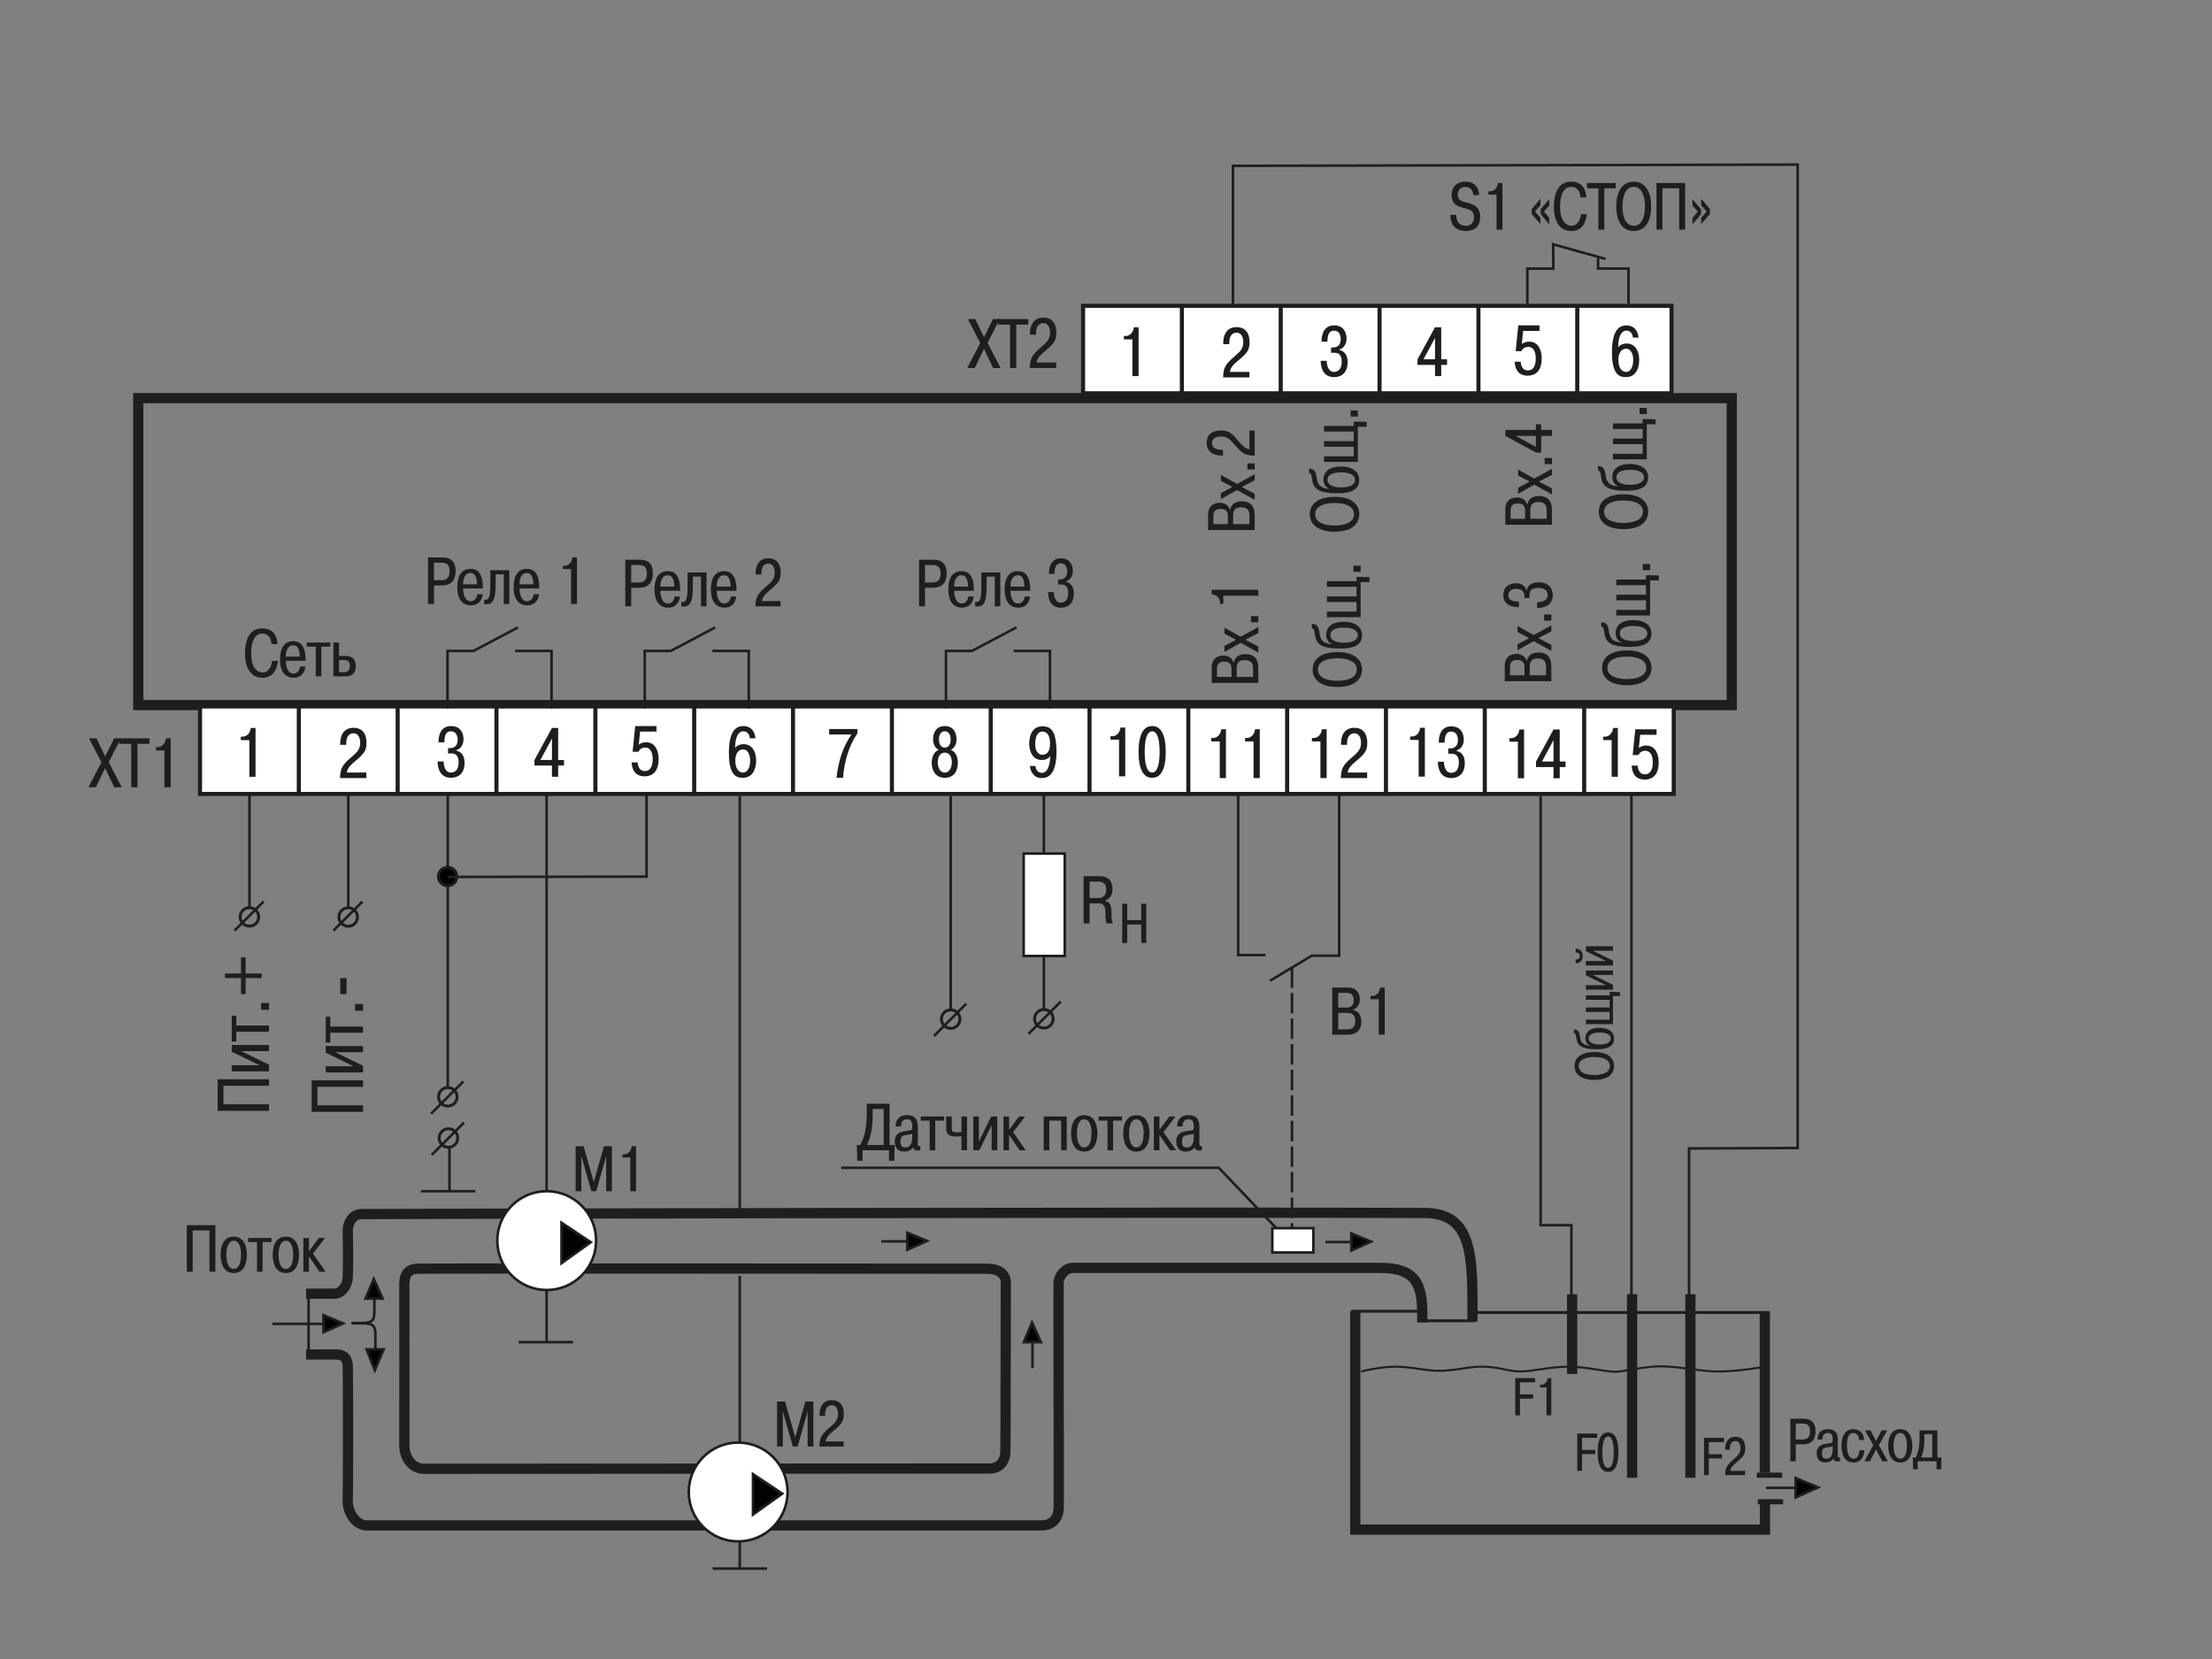 <?xml version="1.0" encoding="utf-8"?>
<!-- Generator: Adobe Illustrator 23.1.0, SVG Export Plug-In . SVG Version: 6.00 Build 0)  -->
<svg version="1.1" id="Слой_1" xmlns="http://www.w3.org/2000/svg" xmlns:xlink="http://www.w3.org/1999/xlink" x="0px" y="0px"
	 width="800px" height="600px" viewBox="0 0 800 600" style="enable-background:new 0 0 800 600;" xml:space="preserve">
<rect x="0" y="0" width="800" height="600" fill="#808080" stroke="none"/>
<style type="text/css">
	.st0{fill:none;stroke:#1E1E1C;stroke-width:0.925;}
	.st1{fill:none;stroke:#1E1E1C;stroke-width:3.7;}
	.st2{fill:#FFFFFF;stroke:#1E1E1C;stroke-width:1.48;stroke-linecap:square;}
	.st3{fill:none;stroke:#1E1E1C;stroke-width:1.48;}
	.st4{fill:#1E1E1C;}
	.st5{fill:#1E1E1C;stroke:#1E1E1C;stroke-width:0.925;}
	.st6{fill:none;stroke:#1E1E1C;stroke-width:1.054;}
	.st7{fill:none;stroke:#1E1E1C;stroke-width:0.925;stroke-dasharray:7.4,0.925;}
	.st8{fill:#020203;stroke:#1E1E1C;stroke-width:1.85;}
	.st9{fill:#FFFFFF;stroke:#1E1E1C;stroke-width:0.925;}
	.st10{fill:#020203;stroke:#1E1E1C;stroke-width:0.925;}
	.st11{fill:none;stroke:#1E1E1C;stroke-width:3.7;stroke-miterlimit:2.613;}
	.st12{fill:#020203;stroke:#1E1E1C;stroke-width:1.11;stroke-miterlimit:2.613;}
	.st13{fill:none;stroke:#1E1E1C;stroke-width:1.039;stroke-miterlimit:2.613;}
	.st14{fill:none;stroke:#1E1E1C;stroke-width:0.74;stroke-miterlimit:2.613;}
	.st15{fill:none;stroke:#FFFFFF;stroke-width:1.85;}
	.st16{fill:none;stroke:#1E1E1C;stroke-width:3.92;stroke-miterlimit:2.613;}
	.st17{fill:none;stroke:#1E1E1C;stroke-width:5.04;stroke-miterlimit:2.613;}
	.st18{fill:none;stroke:#1E1E1C;stroke-width:2.822;stroke-miterlimit:2.613;}
	.st19{fill:none;stroke:#1E1E1C;stroke-width:0.98;stroke-miterlimit:2.613;}
	.st20{fill:none;stroke:#FFFFFF;stroke-width:5.6;stroke-miterlimit:2.613;}
	.st21{fill:none;stroke:#1E1E1C;stroke-width:1.4;stroke-miterlimit:2.613;}
	.st22{fill:none;stroke:#1E1E1C;stroke-width:1.12;stroke-miterlimit:2.613;stroke-dasharray:25.2,5.6;}
	.st23{fill:none;stroke:#1E1E1C;stroke-width:3.36;stroke-miterlimit:2.613;}
	.st24{fill:none;stroke:#1E1E1C;stroke-width:1.12;stroke-miterlimit:2.613;}
	.st25{fill-rule:evenodd;clip-rule:evenodd;fill:#1E1E1C;}
	.st26{fill-rule:evenodd;clip-rule:evenodd;fill:#1E1E1C;stroke:#1E1E1C;stroke-width:5.600000e-04;stroke-miterlimit:2.613;}
	.st27{fill:none;stroke:#1E1E1C;stroke-width:1.68;stroke-miterlimit:2.613;}
	.st28{fill:none;stroke:#1E1E1C;stroke-width:1.12;stroke-miterlimit:2.613;stroke-dasharray:8.4,2.8;}
	.st29{fill:none;stroke:#231F20;stroke-width:3.92;stroke-miterlimit:2.613;}
	.st30{fill:none;stroke:#231F20;stroke-width:5.04;stroke-miterlimit:2.613;}
	.st31{fill:none;stroke:#231F20;stroke-width:2.822;stroke-miterlimit:2.613;}
	.st32{fill:none;stroke:#231F20;stroke-width:1.4;stroke-miterlimit:2.613;}
	.st33{fill:none;stroke:#231F20;stroke-width:1.12;stroke-miterlimit:2.613;stroke-dasharray:25.2,5.6;}
	.st34{fill:none;stroke:#231F20;stroke-width:3.36;stroke-miterlimit:2.613;}
	.st35{fill-rule:evenodd;clip-rule:evenodd;fill:#231F20;}
	.st36{fill-rule:evenodd;clip-rule:evenodd;fill:#231F20;stroke:#231F20;stroke-width:5.600000e-04;stroke-miterlimit:2.613;}
	.st37{fill:none;stroke:#231F20;stroke-width:1.12;stroke-miterlimit:2.613;}
	.st38{fill:none;stroke:#231F20;stroke-width:1.68;stroke-miterlimit:2.613;}
	.st39{fill:#231F20;}
	.st40{fill:#020203;stroke:#1E1E1C;stroke-width:1.054;}
	.st41{fill:none;stroke:#1E1E1C;stroke-width:0.925;stroke-dasharray:7.4,1.85;}
	.st42{fill:#020203;}
	.st43{fill:none;stroke:#1E1E1C;stroke-width:1.85;stroke-miterlimit:2.613;}
	.st44{fill:none;stroke:#231F20;stroke-width:5.04;}
	.st45{fill:none;stroke:#231F20;stroke-width:2.24;}
	.st46{fill:#231F20;stroke:#231F20;stroke-width:1.4;}
	.st47{fill:#020203;stroke:#231F20;stroke-width:1.4;}
	.st48{fill:none;stroke:#231F20;stroke-width:5.6;stroke-miterlimit:2.613;}
	.st49{fill:none;stroke:#231F20;stroke-width:2.8;stroke-miterlimit:2.613;}
	.st50{fill:none;stroke:#1E1E1C;stroke-width:3.145;stroke-miterlimit:2.613;}
	.st51{fill:none;stroke:#1E1E1C;stroke-width:0.925;stroke-dasharray:9.25,1.85;}
	.st52{fill:none;stroke:#1E1E1C;stroke-width:1.85;}
	.st53{fill:#FFFFFF;}
	.st54{fill:none;stroke:#231F20;stroke-width:2.8;}
</style>
<line class="st1" x1="568.583" y1="468.072" x2="568.583" y2="496.914"/>
<line class="st1" x1="590.277" y1="468.072" x2="590.277" y2="534.45"/>
<line class="st1" x1="611.351" y1="468.072" x2="611.351" y2="534.45"/>
<g>
	<path class="st4" d="M652.231,513.106c1.56,0,4.372,0.352,4.372,4.416c0,1.473-0.22,4.834-4.505,4.834h-2.637v6.131h-1.955v-15.381
		H652.231z M649.462,520.621h2.461c2.044,0,2.703-1.187,2.703-3.054c0-1.891-0.857-2.725-2.703-2.725h-2.461V520.621z"/>
	<path class="st4" d="M657.308,520.621c0-0.813,0.176-3.735,3.801-3.735c2.482,0,3.56,1.297,3.56,3.758v5.383
		c0,0.988,0.088,1.099,0.527,1.099c0.088,0,0.198,0,0.286-0.022v1.385c-0.198,0.044-0.572,0.088-0.857,0.088
		c-0.549,0-1.274-0.109-1.516-1.033c-0.791,1.033-1.846,1.385-2.9,1.385c-2.506,0-3.187-1.714-3.187-3.361
		c0-2.835,2.153-3.252,3.867-3.473c1.89-0.264,1.934-0.219,1.934-1.494c0-2.087-0.901-2.351-1.714-2.351
		c-1.89,0-2.021,1.626-2,2.373H657.308z M662.822,523.06c-2.351,0.638-3.89,0.022-3.89,2.549c0,0.703,0.088,1.956,1.494,1.956
		c1.912,0,2.396-1.517,2.396-3.823V523.06z"/>
	<path class="st4" d="M674.248,524.511c-0.022,0.922-0.329,4.416-3.89,4.416c-1.055,0-4.328-0.176-4.328-6.108
		c0-1.999,0.418-5.933,4.24-5.933c2.615,0,3.912,1.978,3.912,3.934h-1.78c-0.044-1.363-0.769-2.571-2.109-2.571
		c-1.253,0-2.329,1.032-2.329,4.57c0,4.219,1.648,4.746,2.439,4.746c0.813,0,2.021-0.638,2.064-3.054H674.248z"/>
	<path class="st4" d="M680.532,517.325h1.978l-2.988,5.34l3.208,5.822h-1.978l-2.241-4.285l-2.241,4.285h-1.978l3.208-5.822
		l-2.988-5.34h1.978l2.021,3.823L680.532,517.325z"/>
	<path class="st4" d="M687.257,516.886c3.999,0,4.351,4.395,4.351,5.998c0,1.582-0.352,6.043-4.351,6.043s-4.351-4.461-4.351-6.043
		C682.906,521.28,683.258,516.886,687.257,516.886z M687.257,527.564c1.538,0,2.417-1.78,2.417-4.681
		c0-2.131-0.527-4.636-2.417-4.636s-2.417,2.505-2.417,4.636C684.84,525.784,685.719,527.564,687.257,527.564z"/>
	<path class="st4" d="M692.882,527.125c1.23-2.681,1.362-4.856,1.362-7.933v-1.867h6.438v9.8h1.449l-0.088,4.263h-1.67v-2.9h-6.833
		v2.9h-1.626l-0.132-4.263H692.882z M698.837,527.125v-8.438h-2.857v1.56c0,0.989,0.022,4.395-1.208,6.878H698.837z"/>
</g>
<line class="st5" x1="650.731" y1="538.114" x2="638.709" y2="538.114"/>
<polygon class="st10" points="649.414,534.532 657.533,537.933 649.414,541.588 "/>
<g>
	<path class="st4" d="M554.503,504.307v1.519h-4.788v6.037h-1.711v-13.458h7.21v1.519h-5.499v4.384H554.503z"/>
	<path class="st4" d="M556.983,500.808h0.48c1.249,0,2.153-1.096,2.269-2.403h1.308v13.458h-1.712v-10.113h-2.345V500.808z"/>
</g>
<g>
	<path class="st4" d="M622.785,525.932v1.519h-4.788v6.037h-1.711v-13.458h7.21v1.519h-5.499v4.384H622.785z"/>
	<path class="st4" d="M631.168,533.487h-7.249c0.02-2.576,0.73-3.537,2.211-4.96c1.808-1.73,3.346-2.365,3.346-4.807
		c0-0.692-0.173-2.576-1.903-2.576c-1.365,0-1.941,1.307-1.941,2.595v0.577h-1.673v-0.403c0-1.577,0.576-4.288,3.672-4.288
		c3.346,0,3.576,3.038,3.576,4.076c0,2.326-0.692,3.114-3.346,5.325c-0.999,0.827-1.846,1.654-2.096,2.942h5.403V533.487z"/>
</g>
<g>
	<path class="st4" d="M576.941,524.375v1.519h-4.788v6.037h-1.711v-13.458h7.21v1.519h-5.499v4.384H576.941z"/>
	<path class="st4" d="M577.825,525.201c0-6.94,2.826-7.133,3.75-7.133c0.922,0,3.749,0.192,3.749,7.133
		c0,6.941-2.827,7.133-3.749,7.133C580.651,532.334,577.825,532.143,577.825,525.201z M583.632,525.201
		c0-4.595-1.076-5.69-2.057-5.69c-0.981,0-2.058,1.096-2.058,5.69c0,4.596,1.076,5.691,2.058,5.691
		C582.556,530.893,583.632,529.797,583.632,525.201z"/>
</g>
<polyline class="st11" points="638.319,542.842 638.319,553.207 490.153,553.207 490.153,474.172 490.153,474.172 "/>
<line class="st13" x1="488.745" y1="474.222" x2="513.15" y2="474.222"/>
<line class="st13" x1="533.322" y1="474.685" x2="640.16" y2="474.685"/>
<line class="st11" x1="638.259" y1="532.62" x2="638.259" y2="474.687"/>
<line class="st43" x1="635.734" y1="543.14" x2="644.893" y2="543.14"/>
<line class="st43" x1="635.388" y1="533.529" x2="644.552" y2="533.529"/>
<path class="st14" d="M636.881,494.511c0,0-7.978,1.405-14.569,1.499c-6.603,0.105-13.747-1.613-20.621-1.841
	c-6.883-0.229-14.034,1.957-17.609,1.946c-3.573-0.016-10.437-1.835-17.04-1.835c-6.601,0-12.377,1.731-17.326,1.716
	c-4.945-0.011-7.418-1.826-14.572-1.716c-4.524,0.072-9.619,1.604-15.398,1.49c-4.396-0.092-9.554-1.49-15.127-1.49
	c-5.501,0-12.312,1.731-12.312,1.731"/>
<path class="st11" d="M110.71,467.881c0,0,7.677,0.004,10.236,0c2.559,0,4.666-2.862,4.817-5.72c0.15-2.862,0.148-13.55-0.002-16.56
	c-0.149-3.01,1.509-6.392,4.82-6.508c2.949-0.103,315.327-0.755,384.702-0.405c17.884,0.09,17.266,16.433,17.266,39.249"/>
<path class="st11" d="M110.71,489.861c0,0,8.282,0,10.84,0c2.558,0,4.063,1.2,4.214,3.91c0.15,2.714,0.148,45.762-0.002,49.076
	c-0.149,3.313,2.413,8.813,6.928,8.849c4.083,0.029,205.372,0.004,243.862,0c4.075,0,6.174-2.529,6.322-6.139
	c0.152-3.613-0.141-79.781,0-81.888c0.152-2.258,2.406-5.124,5.116-5.12c2.013,0,70.439,0,111.26,0
	c14.157,0,15.418,7.366,15.109,19.7"/>
<path class="st1" d="M363.756,463.816c0,1.814-0.068,59.915-0.15,61.57c-0.151,3.01-2.041,5.72-5.721,5.72
	c-33.32,0.018-200.998,0.098-204.523,0.098c-4.316,0-7.226-4.011-7.126-8.831c0.053-2.558,0-54.192,0-57.802
	c0-3.613,1.202-5.572,4.816-5.724c3.228-0.134,170.33-0.029,205.929-0.004C361.231,458.848,363.756,460.806,363.756,463.816z"/>
<line class="st0" x1="197.692" y1="287.194" x2="197.692" y2="485.745"/>
<rect x="50" y="144" class="st1" width="576.312" height="111"/>
<rect x="72.337" y="255.499" class="st2" width="532.994" height="31.649"/>
<line class="st3" x1="251.065" y1="255.524" x2="251.065" y2="287.18"/>
<line class="st3" x1="286.801" y1="255.524" x2="286.801" y2="287.18"/>
<line class="st3" x1="215.325" y1="255.524" x2="215.325" y2="287.18"/>
<line class="st3" x1="179.555" y1="255.524" x2="179.555" y2="287.18"/>
<line class="st3" x1="465.512" y1="255.524" x2="465.512" y2="287.18"/>
<line class="st3" x1="322.568" y1="255.524" x2="322.568" y2="287.18"/>
<line class="st3" x1="358.304" y1="255.524" x2="358.304" y2="287.18"/>
<line class="st3" x1="394.041" y1="255.524" x2="394.041" y2="287.18"/>
<line class="st3" x1="501.251" y1="255.524" x2="501.251" y2="287.18"/>
<line class="st3" x1="536.993" y1="255.524" x2="536.993" y2="287.18"/>
<line class="st3" x1="572.937" y1="256.077" x2="572.937" y2="287.733"/>
<line class="st3" x1="429.778" y1="255.524" x2="429.778" y2="287.18"/>
<path class="st4" d="M374.522,277.034c-0.026,1.337,0.959,2.471,2.268,2.471c1.594,0,2.799-1.413,3.103-6.128l0.027,0.025
	c-1.012,1.286-2.293,1.463-3.176,1.463c-3.103,0-4.516-2.876-4.516-5.9c0-3.079,1.16-6.28,4.791-6.28
	c2.521,0,5.067,0.932,5.067,9.156c0,8.242-2.974,9.557-5.296,9.557c-3.149,0-4.161-2.678-4.31-4.365H374.522z M376.968,264.579
	c-1.789,0-2.57,2.067-2.57,4.412c0,3.881,2.169,3.982,2.595,3.982c1.339,0,2.775-0.781,2.775-4.083
	C379.769,265.887,378.608,264.579,376.968,264.579z"/>
<g>
	<path class="st4" d="M438.065,266.899h0.636c1.637,0,2.818-1.438,2.974-3.154h1.714v17.655h-2.246v-13.265h-3.079V266.899z"/>
	<path class="st4" d="M450.298,266.899h0.63c1.637,0,2.824-1.438,2.976-3.154h1.713v17.655h-2.246v-13.265h-3.073V266.899z"/>
</g>
<g>
	<path class="st4" d="M401.638,266.27h0.632c1.64,0,2.822-1.438,2.974-3.154h1.715v17.651h-2.246v-13.261h-3.075V266.27z"/>
	<path class="st4" d="M411.773,271.943c0-9.102,3.711-9.355,4.918-9.355c1.21,0,4.916,0.253,4.916,9.355
		c0,9.102-3.705,9.355-4.916,9.355C415.484,281.298,411.773,281.045,411.773,271.943z M419.39,271.943
		c0-6.027-1.413-7.465-2.699-7.465c-1.286,0-2.699,1.438-2.699,7.465c0,6.027,1.413,7.465,2.699,7.465
		C417.977,279.408,419.39,277.97,419.39,271.943z"/>
</g>
<line class="st3" x1="143.816" y1="255.524" x2="143.816" y2="287.18"/>
<g>
	<path class="st4" d="M474.48,266.899h0.63c1.639,0,2.824-1.438,2.974-3.151h1.716v17.651h-2.244v-13.265h-3.077V266.899z"/>
	<path class="st4" d="M494.451,281.399h-9.508c0.027-3.378,0.959-4.64,2.901-6.508c2.37-2.269,4.387-3.1,4.387-6.302
		c0-0.911-0.226-3.378-2.495-3.378c-1.79,0-2.546,1.713-2.546,3.404v0.755h-2.197v-0.531c0-2.067,0.757-5.622,4.818-5.622
		c4.387,0,4.686,3.985,4.686,5.348c0,3.05-0.907,4.083-4.387,6.984c-1.308,1.08-2.419,2.168-2.748,3.859h7.087V281.399z"/>
</g>
<line class="st3" x1="108.07" y1="255.524" x2="108.07" y2="287.18"/>
<g>
	<path class="st4" d="M510,266.368h0.632c1.639,0,2.822-1.435,2.974-3.151h1.713v17.651h-2.244v-13.264H510V266.368z"/>
	<path class="st4" d="M522.179,275.498c0.202,3.657,1.866,4.007,2.621,4.007c1.89,0,2.822-1.413,2.822-3.733
		c0-2.923-1.662-3.176-2.569-3.176h-1.259v-1.915h0.527c0.658,0,2.952-0.025,2.952-3.053c0-1.308-0.533-3.05-2.424-3.05
		c-1.458,0-2.369,0.983-2.394,4.007h-2.115c-0.027-2.472,0.728-5.897,4.562-5.897c3.357,0,4.491,2.497,4.491,4.842
		c0,1.662-0.836,3.353-2.6,3.855v0.202c1.212,0.228,2.974,1.236,2.974,4.361c0,5.319-4.107,5.449-4.84,5.449
		c-3.881,0-4.84-3.129-4.918-5.901H522.179z"/>
</g>
<g>
	<path class="st4" d="M545.889,266.982h0.63c1.637,0,2.822-1.438,2.974-3.151h1.716v17.647h-2.244v-13.261h-3.077V266.982z"/>
	<path class="st4" d="M555.522,277.421v-1.991l6.327-11.599h2.246v11.573h2.114v2.016h-2.114v4.058h-2.246v-4.058H555.522z
		 M561.849,275.404v-7.718l-4.186,7.718H561.849z"/>
</g>
<path class="st4" d="M160.424,275.397c0.201,3.657,1.867,4.011,2.625,4.011c1.892,0,2.826-1.413,2.826-3.736
	c0-2.923-1.666-3.176-2.573-3.176h-1.264v-1.915h0.531c0.655,0,2.949-0.025,2.949-3.05c0-1.312-0.529-3.053-2.416-3.053
	c-1.464,0-2.372,0.986-2.398,4.007h-2.119c-0.026-2.468,0.733-5.897,4.565-5.897c3.354,0,4.488,2.497,4.488,4.842
	c0,1.662-0.833,3.353-2.599,3.855v0.202c1.212,0.228,2.977,1.236,2.977,4.361c0,5.322-4.111,5.449-4.843,5.449
	c-3.882,0-4.842-3.129-4.916-5.901H160.424z"/>
<path class="st4" d="M337.464,267.329c0-2.471,1.239-4.741,4.238-4.741c3.001,0,4.232,2.269,4.232,4.741
	c0,1.742-0.704,3.252-2.064,3.884c2.498,0.882,2.57,4.184,2.57,4.564c0,2.948-1.387,5.521-4.738,5.521
	c-3.356,0-4.743-2.573-4.743-5.521c0-0.379,0.079-3.682,2.573-4.564C338.171,270.581,337.464,269.07,337.464,267.329z
	 M344.248,275.65c0-1.59-0.654-3.458-2.547-3.458c-1.891,0-2.546,1.868-2.546,3.458c0,1.536,0.603,3.758,2.546,3.758
	C343.643,279.408,344.248,277.186,344.248,275.65z M343.818,267.404c0-0.556-0.127-2.927-2.117-2.927
	c-1.993,0-2.119,2.37-2.119,2.927c0,2.016,0.933,2.974,2.119,2.974S343.818,269.421,343.818,267.404z"/>
<path class="st4" d="M299.872,263.661h10.238v1.539c-1.77,2.645-2.774,4.813-3.733,7.993c-0.48,1.561-1.212,4.336-1.464,8.119
	h-2.369c0.275-2.598,0.833-5.499,1.636-8.018c0.733-2.269,2.145-5.423,3.785-7.642h-8.094V263.661z"/>
<path class="st4" d="M271.2,267c-0.074-0.831-0.55-2.522-2.342-2.522c-1.059,0-2.899,0.658-3.026,6.052
	c0.606-0.856,1.815-1.387,3.101-1.387c3.152,0,4.54,2.826,4.54,5.926c0,2.699-1.034,6.229-4.818,6.229
	c-2.165,0-5.042-0.632-5.042-9.026c0-8.499,2.975-9.684,5.269-9.684c0.835,0,3.837,0.152,4.364,4.412H271.2z M268.706,279.408
	c1.944,0,2.598-2.396,2.598-4.365c0-1.586-0.557-4.007-2.624-4.007c-1.438,0-2.748,1.261-2.748,4.083
	C265.931,277.818,267.092,279.408,268.706,279.408z"/>
<path class="st4" d="M230.636,275.722c0,1.189,0.557,3.154,2.524,3.154c2.447,0,2.9-2.472,2.9-4.361
	c0-3.104-1.312-4.159-2.724-4.159c-1.108,0-2.067,0.603-2.42,1.536h-2.12l0.934-9.304h7.692v1.991h-5.927l-0.476,4.741
	c0.779-0.582,1.588-0.856,2.749-0.856c3.124,0,4.434,2.999,4.434,6.023c0,5.875-3.631,6.28-5.041,6.28
	c-1.007,0-4.439-0.051-4.74-5.044H230.636z"/>
<path class="st4" d="M193.293,276.868v-1.991l6.329-11.599h2.245v11.573h2.117v2.016h-2.117v4.058h-2.245v-4.058H193.293z
	 M199.621,274.851v-7.718l-4.187,7.718H199.621z"/>
<path class="st4" d="M87.099,266.429h0.628c1.64,0,2.825-1.438,2.975-3.151h1.716v17.651h-2.241v-13.264h-3.078V266.429z"/>
<g>
	<path class="st4" d="M592.329,276.9c0,1.189,0.558,3.154,2.524,3.154c2.446,0,2.9-2.471,2.9-4.365c0-3.1-1.312-4.159-2.726-4.159
		c-1.108,0-2.067,0.607-2.419,1.539h-2.119l0.934-9.304h7.691v1.991h-5.926l-0.477,4.741c0.779-0.578,1.588-0.856,2.748-0.856
		c3.124,0,4.435,2.999,4.435,6.023c0,5.875-3.631,6.28-5.041,6.28c-1.008,0-4.439-0.051-4.742-5.044H592.329z"/>
	<path class="st4" d="M579.795,266.429h0.629c1.639,0,2.826-1.438,2.974-3.151h1.718v17.651h-2.244v-13.264h-3.077V266.429z"/>
</g>
<line class="st5" x1="125.963" y1="287.18" x2="125.963" y2="328.328"/>
<line class="st5" x1="207.253" y1="485.409" x2="187.582" y2="485.409"/>
<line class="st5" x1="118.137" y1="478.786" x2="98.467" y2="478.786"/>
<path class="st0" d="M135.398,468.181c0,0,0.023,5.42,0,6.327c-0.075,2.858-0.527,3.909-4.365,3.978c-0.904,0.015-3.965,0-3.965,0"
	/>
<line class="st5" x1="171.928" y1="430.812" x2="152.258" y2="430.816"/>
<line class="st5" x1="277.401" y1="567.297" x2="257.731" y2="567.297"/>
<line class="st5" x1="167.583" y1="391.11" x2="155.909" y2="402.784"/>
<line class="st5" x1="131.086" y1="326.077" x2="120.581" y2="336.585"/>
<path class="st6" d="M125.936,328.299c1.85,0,3.351,1.501,3.351,3.351c0,1.854-1.501,3.349-3.351,3.349
	c-1.854,0-3.352-1.496-3.352-3.349C122.584,329.8,124.082,328.299,125.936,328.299z"/>
<line class="st5" x1="95.351" y1="326.037" x2="84.847" y2="336.545"/>
<path class="st6" d="M90.201,328.259c1.85,0,3.352,1.501,3.352,3.351c0,1.854-1.502,3.349-3.352,3.349
	c-1.854,0-3.352-1.496-3.352-3.349C86.849,329.76,88.348,328.259,90.201,328.259z"/>
<line class="st5" x1="90.224" y1="287.18" x2="90.224" y2="328.772"/>
<path class="st6" d="M161.958,393.332c1.854,0,3.352,1.499,3.352,3.349c0,1.854-1.499,3.353-3.352,3.353
	c-1.849,0-3.348-1.499-3.348-3.353C158.61,394.831,160.109,393.332,161.958,393.332z"/>
<line class="st5" x1="167.816" y1="406.007" x2="156.142" y2="417.685"/>
<path class="st6" d="M162.191,408.233c1.854,0,3.352,1.496,3.352,3.35c0,1.85-1.499,3.349-3.352,3.349
	c-1.85,0-3.349-1.499-3.349-3.349C158.842,409.729,160.341,408.233,162.191,408.233z"/>
<path class="st4" d="M132.493,281.399h-9.506c0.025-3.378,0.958-4.64,2.896-6.508c2.372-2.269,4.387-3.1,4.387-6.305
	c0-0.907-0.224-3.375-2.495-3.375c-1.789,0-2.547,1.713-2.547,3.4v0.759h-2.19v-0.531c0-2.067,0.752-5.622,4.815-5.622
	c4.387,0,4.691,3.985,4.691,5.348c0,3.05-0.91,4.083-4.39,6.984c-1.313,1.08-2.42,2.168-2.747,3.859h7.086V281.399z"/>
<rect x="391.713" y="110.592" class="st2" width="212.822" height="31.652"/>
<line class="st3" x1="570.438" y1="110.621" x2="570.438" y2="142.277"/>
<line class="st3" x1="534.699" y1="110.621" x2="534.699" y2="142.277"/>
<line class="st3" x1="498.929" y1="110.621" x2="498.929" y2="142.277"/>
<line class="st3" x1="463.19" y1="110.621" x2="463.19" y2="142.277"/>
<line class="st3" x1="427.444" y1="110.621" x2="427.444" y2="142.277"/>
<path class="st4" d="M479.797,130.49c0.202,3.657,1.866,4.011,2.625,4.011c1.893,0,2.826-1.409,2.826-3.733
	c0-2.923-1.666-3.176-2.573-3.176h-1.265v-1.919h0.533c0.654,0,2.948-0.022,2.948-3.05c0-1.311-0.529-3.05-2.417-3.05
	c-1.465,0-2.372,0.983-2.397,4.007h-2.119c-0.025-2.471,0.732-5.9,4.565-5.9c3.353,0,4.488,2.497,4.488,4.842
	c0,1.666-0.833,3.353-2.598,3.859v0.202c1.21,0.228,2.977,1.236,2.977,4.361c0,5.319-4.112,5.445-4.844,5.445
	c-3.883,0-4.842-3.125-4.916-5.9H479.797z"/>
<path class="st4" d="M590.575,122.093c-0.076-0.827-0.551-2.518-2.343-2.518c-1.06,0-2.9,0.654-3.026,6.049
	c0.607-0.856,1.816-1.384,3.1-1.384c3.153,0,4.538,2.822,4.538,5.926c0,2.695-1.032,6.226-4.816,6.226
	c-2.164,0-5.041-0.629-5.041-9.026c0-8.498,2.974-9.683,5.266-9.683c0.837,0,3.836,0.155,4.365,4.412H590.575z M588.08,134.501
	c1.944,0,2.598-2.396,2.598-4.361c0-1.59-0.557-4.011-2.625-4.011c-1.438,0-2.746,1.261-2.746,4.087
	C585.307,132.911,586.466,134.501,588.08,134.501z"/>
<path class="st4" d="M550.01,130.819c0,1.185,0.556,3.151,2.524,3.151c2.446,0,2.9-2.468,2.9-4.361c0-3.1-1.312-4.159-2.724-4.159
	c-1.109,0-2.067,0.603-2.421,1.539h-2.117l0.932-9.308h7.693v1.994h-5.928l-0.475,4.741c0.777-0.582,1.588-0.86,2.746-0.86
	c3.124,0,4.437,3.003,4.437,6.027c0,5.875-3.633,6.28-5.042,6.28c-1.008,0-4.439-0.051-4.741-5.044H550.01z"/>
<path class="st4" d="M512.667,131.961v-1.991l6.329-11.599h2.244v11.573h2.116v2.016h-2.116v4.061h-2.244v-4.061H512.667z
	 M518.996,129.944v-7.715l-4.188,7.715H518.996z"/>
<path class="st4" d="M406.473,121.525h0.629c1.639,0,2.826-1.438,2.974-3.151h1.718v17.647h-2.242v-13.261h-3.078V121.525z"/>
<path class="st4" d="M451.866,136.492h-9.505c0.025-3.378,0.959-4.639,2.896-6.507c2.372-2.269,4.388-3.1,4.388-6.302
	c0-0.907-0.226-3.378-2.497-3.378c-1.789,0-2.546,1.716-2.546,3.404v0.759h-2.192v-0.531c0-2.07,0.752-5.622,4.815-5.622
	c4.388,0,4.692,3.982,4.692,5.344c0,3.053-0.911,4.083-4.39,6.984c-1.311,1.084-2.421,2.168-2.748,3.859h7.086V136.492z"/>
<polyline class="st0" points="457.693,345.405 447.794,345.409 447.794,286.49 "/>
<line class="st0" x1="161.954" y1="287.191" x2="161.954" y2="393.332"/>
<line class="st0" x1="162.556" y1="414.592" x2="162.556" y2="430.964"/>
<path class="st40" d="M161.892,313.658c1.854,0,3.352,1.496,3.352,3.349c0,1.85-1.499,3.35-3.352,3.35c-1.85,0-3.348-1.5-3.348-3.35
	C158.544,315.154,160.042,313.658,161.892,313.658z"/>
<polyline class="st0" points="233.841,287.191 233.846,317.047 161.892,317.149 "/>
<polyline class="st0" points="304.272,422.345 440.801,422.343 462.04,444.658 "/>
<polyline class="st0" points="187.35,226.903 171.259,235.416 161.855,235.416 161.855,256.207 "/>
<polyline class="st0" points="199.477,256.207 199.477,235.416 186.32,235.416 "/>
<polyline class="st0" points="258.681,226.903 242.591,235.416 233.187,235.416 233.187,256.207 "/>
<polyline class="st0" points="270.808,256.207 270.808,235.416 257.652,235.416 "/>
<polyline class="st0" points="367.616,226.903 351.526,235.416 342.122,235.416 342.122,256.207 "/>
<polyline class="st0" points="379.743,256.207 379.743,235.416 366.588,235.416 "/>
<polyline class="st0" points="580.674,93.656 561.712,88.352 561.793,97.15 552.388,97.15 552.388,109.808 "/>
<polyline class="st0" points="588.972,109.808 588.972,97.15 577.964,97.118 577.964,93.205 "/>
<path class="st9" d="M215.591,448.677c0,9.871-8,17.871-17.87,17.871c-9.869,0-17.869-8-17.869-17.871
	c0-9.868,8-17.868,17.869-17.868C207.591,430.809,215.591,438.809,215.591,448.677z"/>
<line class="st13" x1="512.674" y1="477.68" x2="533.595" y2="477.68"/>
<g>
	<path class="st4" d="M359.127,115.402h2.452l-4.424,8.596l4.728,9.103h-2.705l-3.313-6.953l-3.337,6.953h-2.706l4.703-9.052
		l-4.476-8.646h2.655l3.186,6.548L359.127,115.402z"/>
	<path class="st4" d="M360.95,117.399v-1.997h10.948v1.997h-4.349v15.701h-2.251v-15.701H360.95z"/>
	<path class="st4" d="M381.989,133.101h-9.532c0.025-3.388,0.961-4.652,2.908-6.523c2.376-2.275,4.399-3.109,4.399-6.32
		c0-0.91-0.228-3.389-2.503-3.389c-1.796,0-2.554,1.72-2.554,3.413v0.759h-2.2v-0.531c0-2.073,0.759-5.638,4.829-5.638
		c4.399,0,4.703,3.995,4.703,5.36c0,3.059-0.91,4.096-4.399,7.003c-1.314,1.088-2.428,2.175-2.756,3.869h7.104V133.101z"/>
</g>
<g>
	<path class="st4" d="M159.986,201.6c1.709,0,4.792,0.385,4.792,4.84c0,1.612-0.241,5.297-4.936,5.297h-2.889v6.718h-2.143V201.6
		H159.986z M156.952,209.834h2.697c2.239,0,2.961-1.3,2.961-3.347c0-2.071-0.939-2.986-2.961-2.986h-2.697V209.834z"/>
	<path class="st4" d="M174.556,214.915c-0.145,1.709-1.156,4.021-4.262,4.021c-4.839,0-4.912-5.441-4.912-6.549
		c0-3.636,1.18-6.646,4.792-6.646c2.119,0,4.213,1.011,4.455,6.02c0.024,0.36,0.024,0.698,0.024,1.059h-7.151
		c-0.024,1.758,0.578,4.623,2.745,4.623c1.589,0,2.263-1.42,2.359-2.527H174.556z M172.533,211.327
		c-0.024-3.805-1.613-4.094-2.359-4.094c-2.456,0-2.697,3.01-2.673,4.094H172.533z"/>
	<path class="st4" d="M184.19,206.223v12.231h-1.999v-10.739h-2.938v3.106c0,5.49-0.65,7.705-3.323,7.705
		c-0.289,0-0.554-0.024-0.843-0.097v-1.541c0.121,0.024,0.265,0.049,0.385,0.049c1.758,0,1.854-2.288,1.854-6.116v-4.599H184.19z"/>
	<path class="st4" d="M194.932,214.915c-0.145,1.709-1.156,4.021-4.262,4.021c-4.839,0-4.912-5.441-4.912-6.549
		c0-3.636,1.18-6.646,4.792-6.646c2.119,0,4.214,1.011,4.455,6.02c0.024,0.36,0.024,0.698,0.024,1.059h-7.151
		c-0.024,1.758,0.578,4.623,2.745,4.623c1.589,0,2.263-1.42,2.359-2.527H194.932z M192.909,211.327
		c-0.024-3.805-1.613-4.094-2.359-4.094c-2.456,0-2.697,3.01-2.673,4.094H192.909z"/>
	<path class="st4" d="M203.58,204.609h0.602c1.565,0,2.697-1.373,2.841-3.01h1.637v16.854h-2.143v-12.665h-2.938V204.609z"/>
</g>
<g>
	<path class="st4" d="M231.32,202.428c1.709,0,4.792,0.385,4.792,4.84c0,1.612-0.241,5.297-4.936,5.297h-2.889v6.718h-2.143v-16.854
		H231.32z M228.286,210.662h2.697c2.239,0,2.961-1.3,2.961-3.347c0-2.071-0.939-2.986-2.961-2.986h-2.697V210.662z"/>
	<path class="st4" d="M245.89,215.743c-0.145,1.709-1.156,4.021-4.262,4.021c-4.839,0-4.912-5.441-4.912-6.549
		c0-3.636,1.18-6.646,4.792-6.646c2.119,0,4.213,1.011,4.455,6.02c0.024,0.36,0.024,0.698,0.024,1.059h-7.151
		c-0.024,1.758,0.578,4.623,2.745,4.623c1.589,0,2.263-1.42,2.359-2.527H245.89z M243.867,212.155
		c-0.024-3.805-1.613-4.094-2.359-4.094c-2.456,0-2.697,3.01-2.673,4.094H243.867z"/>
	<path class="st4" d="M255.524,207.051v12.231h-1.999v-10.739h-2.938v3.106c0,5.49-0.65,7.705-3.323,7.705
		c-0.289,0-0.554-0.024-0.843-0.097v-1.541c0.121,0.024,0.265,0.049,0.385,0.049c1.758,0,1.854-2.288,1.854-6.116v-4.599H255.524z"
		/>
	<path class="st4" d="M266.266,215.743c-0.145,1.709-1.156,4.021-4.262,4.021c-4.839,0-4.912-5.441-4.912-6.549
		c0-3.636,1.18-6.646,4.792-6.646c2.119,0,4.214,1.011,4.455,6.02c0.024,0.36,0.024,0.698,0.024,1.059h-7.151
		c-0.024,1.758,0.578,4.623,2.745,4.623c1.589,0,2.263-1.42,2.359-2.527H266.266z M264.243,212.155
		c-0.024-3.805-1.613-4.094-2.359-4.094c-2.456,0-2.697,3.01-2.673,4.094H264.243z"/>
	<path class="st4" d="M282.305,219.282h-9.077c0.024-3.227,0.915-4.431,2.769-6.212c2.263-2.167,4.189-2.962,4.189-6.02
		c0-0.867-0.217-3.227-2.384-3.227c-1.709,0-2.432,1.637-2.432,3.25v0.723h-2.095v-0.506c0-1.975,0.723-5.369,4.599-5.369
		c4.189,0,4.479,3.805,4.479,5.104c0,2.913-0.867,3.9-4.189,6.67c-1.252,1.035-2.312,2.07-2.625,3.684h6.766V219.282z"/>
</g>
<g>
	<path class="st4" d="M337.568,202.428c1.709,0,4.792,0.385,4.792,4.84c0,1.612-0.241,5.297-4.936,5.297h-2.889v6.718h-2.143
		v-16.854H337.568z M334.534,210.662h2.697c2.239,0,2.961-1.3,2.961-3.347c0-2.071-0.939-2.986-2.961-2.986h-2.697V210.662z"/>
	<path class="st4" d="M352.138,215.743c-0.145,1.709-1.156,4.021-4.262,4.021c-4.839,0-4.912-5.441-4.912-6.549
		c0-3.636,1.18-6.646,4.792-6.646c2.119,0,4.213,1.011,4.455,6.02c0.024,0.36,0.024,0.698,0.024,1.059h-7.151
		c-0.024,1.758,0.578,4.623,2.745,4.623c1.589,0,2.263-1.42,2.359-2.527H352.138z M350.115,212.155
		c-0.024-3.805-1.613-4.094-2.359-4.094c-2.456,0-2.697,3.01-2.673,4.094H350.115z"/>
	<path class="st4" d="M361.772,207.051v12.231h-1.999v-10.739h-2.938v3.106c0,5.49-0.65,7.705-3.323,7.705
		c-0.289,0-0.554-0.024-0.843-0.097v-1.541c0.121,0.024,0.265,0.049,0.385,0.049c1.758,0,1.854-2.288,1.854-6.116v-4.599H361.772z"
		/>
	<path class="st4" d="M372.514,215.743c-0.145,1.709-1.156,4.021-4.262,4.021c-4.84,0-4.912-5.441-4.912-6.549
		c0-3.636,1.18-6.646,4.791-6.646c2.119,0,4.214,1.011,4.455,6.02c0.023,0.36,0.023,0.698,0.023,1.059h-7.15
		c-0.024,1.758,0.577,4.623,2.744,4.623c1.59,0,2.264-1.42,2.36-2.527H372.514z M370.492,212.155
		c-0.024-3.805-1.613-4.094-2.36-4.094c-2.456,0-2.696,3.01-2.672,4.094H370.492z"/>
	<path class="st4" d="M381.114,214.153c0.192,3.491,1.782,3.829,2.504,3.829c1.806,0,2.697-1.349,2.697-3.564
		c0-2.793-1.59-3.033-2.456-3.033h-1.204v-1.83h0.506c0.626,0,2.817-0.024,2.817-2.914c0-1.252-0.506-2.913-2.313-2.913
		c-1.396,0-2.263,0.939-2.287,3.828h-2.022c-0.024-2.359,0.698-5.634,4.358-5.634c3.202,0,4.286,2.384,4.286,4.623
		c0,1.589-0.795,3.202-2.48,3.684v0.192c1.156,0.217,2.841,1.181,2.841,4.166c0,5.08-3.924,5.201-4.623,5.201
		c-3.708,0-4.623-2.986-4.695-5.635H381.114z"/>
</g>
<g>
	<path class="st4" d="M436.926,186.124c0-2.913,1.758-4.285,4.285-4.285c1.662,0,3.179,0.891,3.588,2.504h0.12
		c0.217-1.204,1.156-3.034,4.166-3.034c2.985,0,4.695,1.541,4.695,5.009v5.394h-16.854V186.124z M444.077,189.567v-2.985
		c0-1.782-0.939-2.553-2.625-2.553c-1.156,0-2.625,0.361-2.625,2.48v3.058H444.077z M451.878,189.567v-3.105
		c0-1.276-0.265-2.986-2.985-2.986c-2.071,0-2.914,0.939-2.914,2.986v3.105H451.878z"/>
	<path class="st4" d="M441.549,173.913v-2.167l5.851,3.274l6.381-3.515v2.167l-4.695,2.456l4.695,2.456v2.167l-6.381-3.516
		l-5.851,3.274v-2.167l4.189-2.215L441.549,173.913z"/>
	<path class="st4" d="M451.155,169.794v-2.216h2.625v2.216H451.155z"/>
	<path class="st4" d="M453.78,155.73v9.078c-3.227-0.024-4.431-0.915-6.212-2.77c-2.167-2.263-2.962-4.189-6.02-4.189
		c-0.867,0-3.227,0.217-3.227,2.384c0,1.71,1.637,2.432,3.25,2.432h0.723v2.095h-0.506c-1.975,0-5.369-0.722-5.369-4.599
		c0-4.189,3.805-4.479,5.104-4.479c2.913,0,3.9,0.867,6.67,4.189c1.035,1.252,2.07,2.312,3.684,2.625v-6.767H453.78z"/>
</g>
<g>
	<path class="st4" d="M438.23,241.382c0-2.913,1.758-4.285,4.285-4.285c1.662,0,3.179,0.891,3.588,2.504h0.12
		c0.217-1.204,1.156-3.034,4.166-3.034c2.985,0,4.695,1.541,4.695,5.009v5.394H438.23V241.382z M445.382,244.825v-2.985
		c0-1.782-0.939-2.553-2.625-2.553c-1.156,0-2.625,0.361-2.625,2.48v3.058H445.382z M453.183,244.825v-3.105
		c0-1.276-0.265-2.986-2.985-2.986c-2.071,0-2.914,0.939-2.914,2.986v3.105H453.183z"/>
	<path class="st4" d="M442.854,229.171v-2.167l5.851,3.274l6.381-3.515v2.167l-4.695,2.456l4.695,2.456v2.167l-6.381-3.516
		l-5.851,3.274v-2.167l4.189-2.215L442.854,229.171z"/>
	<path class="st4" d="M452.46,225.052v-2.216h2.625v2.216H452.46z"/>
	<path class="st4" d="M441.24,218.381v-0.603c0-1.564-1.373-2.696-3.01-2.841V213.3h16.854v2.144H442.42v2.938H441.24z"/>
</g>
<g>
	<path class="st4" d="M474.74,242.141c0-4.479,4.165-6.309,8.933-6.309c8.765,0,8.934,5.297,8.934,6.309
		c0,1.011-0.169,6.309-8.934,6.309C478.905,248.449,474.74,246.619,474.74,242.141z M490.704,242.141
		c0-3.443-4.358-4.069-7.031-4.069c-2.938,0-7.03,0.771-7.03,4.069s4.093,4.069,7.03,4.069
		C486.346,246.21,490.704,245.584,490.704,242.141z"/>
	<path class="st4" d="M474.451,225.619c3.082,0.097,2.408,2.962,3.13,4.912c0.65,1.758,2.191,2.312,4.383,2.456v-0.049
		c-2.312-0.602-2.336-3.13-2.336-3.395c0-0.698,0.097-4.671,6.429-4.671c3.275,0,6.525,1.324,6.525,4.839
		c0,1.999-0.843,4.84-7.608,4.84c-5.249,0-8.283-0.698-9.174-3.828c-0.481-1.661-0.193-3.516-1.349-3.491V225.619z M491.089,229.688
		c0-1.59-1.637-2.697-5.032-2.697c-1.517,0-4.936,0.241-4.936,2.697c0,2.07,2.479,2.745,4.863,2.745
		C490.198,232.434,491.089,230.868,491.089,229.688z"/>
	<path class="st4" d="M490.607,217.719h-10.738v-2.023h10.738v-3.467h-10.738v-2.022h10.738v-1.59l4.672,0.121v1.781h-3.179v12.689
		h-12.231v-2.022h10.738V217.719z"/>
	<path class="st4" d="M489.476,206.807v-2.216h2.625v2.216H489.476z"/>
</g>
<g>
	<path class="st4" d="M544.207,240.78c0-2.913,1.758-4.285,4.285-4.285c1.662,0,3.179,0.891,3.588,2.504h0.12
		c0.217-1.204,1.156-3.034,4.166-3.034c2.985,0,4.695,1.541,4.695,5.009v5.394h-16.854V240.78z M551.358,244.224v-2.985
		c0-1.782-0.939-2.553-2.625-2.553c-1.156,0-2.625,0.361-2.625,2.48v3.058H551.358z M559.159,244.224v-3.105
		c0-1.276-0.265-2.986-2.985-2.986c-2.071,0-2.914,0.939-2.914,2.986v3.105H559.159z"/>
	<path class="st4" d="M548.83,228.569v-2.167l5.851,3.274l6.381-3.515v2.167l-4.695,2.456l4.695,2.456v2.167l-6.381-3.516
		l-5.851,3.274V233l4.189-2.215L548.83,228.569z"/>
	<path class="st4" d="M558.437,224.45v-2.216h2.625v2.216H558.437z"/>
	<path class="st4" d="M555.933,217.827c3.491-0.192,3.829-1.781,3.829-2.504c0-1.806-1.349-2.697-3.564-2.697
		c-2.793,0-3.033,1.59-3.033,2.456v1.204h-1.83v-0.506c0-0.626-0.024-2.816-2.914-2.816c-1.252,0-2.913,0.505-2.913,2.311
		c0,1.397,0.939,2.264,3.828,2.288v2.022c-2.359,0.024-5.634-0.698-5.634-4.358c0-3.202,2.384-4.286,4.623-4.286
		c1.589,0,3.202,0.795,3.684,2.48h0.192c0.217-1.156,1.181-2.841,4.166-2.841c5.08,0,5.201,3.925,5.201,4.623
		c0,3.708-2.986,4.623-5.635,4.694V217.827z"/>
</g>
<g>
	<path class="st4" d="M579.424,241.535c0-4.479,4.165-6.309,8.933-6.309c8.765,0,8.934,5.297,8.934,6.309
		c0,1.011-0.169,6.309-8.934,6.309C583.589,247.844,579.424,246.014,579.424,241.535z M595.388,241.535
		c0-3.443-4.358-4.069-7.031-4.069c-2.938,0-7.03,0.771-7.03,4.069s4.093,4.069,7.03,4.069
		C591.029,245.604,595.388,244.979,595.388,241.535z"/>
	<path class="st4" d="M579.135,225.014c3.082,0.097,2.408,2.962,3.13,4.912c0.65,1.758,2.191,2.312,4.383,2.456v-0.049
		c-2.312-0.602-2.336-3.13-2.336-3.395c0-0.698,0.097-4.671,6.429-4.671c3.275,0,6.525,1.324,6.525,4.839
		c0,1.999-0.843,4.84-7.608,4.84c-5.249,0-8.283-0.698-9.174-3.828c-0.481-1.661-0.193-3.516-1.349-3.491V225.014z M595.772,229.083
		c0-1.59-1.637-2.697-5.032-2.697c-1.517,0-4.936,0.241-4.936,2.697c0,2.07,2.479,2.745,4.863,2.745
		C594.882,231.828,595.772,230.263,595.772,229.083z"/>
	<path class="st4" d="M595.291,217.113h-10.738v-2.023h10.738v-3.467h-10.738v-2.022h10.738v-1.59l4.672,0.121v1.781h-3.179v12.689
		h-12.231v-2.022h10.738V217.113z"/>
	<path class="st4" d="M594.159,206.201v-2.216h2.625v2.216H594.159z"/>
</g>
<g>
	<path class="st4" d="M578.223,185.063c0-4.479,4.165-6.309,8.933-6.309c8.765,0,8.934,5.297,8.934,6.309s-0.169,6.309-8.934,6.309
		C582.388,191.372,578.223,189.542,578.223,185.063z M594.187,185.063c0-3.443-4.358-4.069-7.031-4.069
		c-2.938,0-7.03,0.771-7.03,4.069s4.093,4.069,7.03,4.069C589.828,189.133,594.187,188.507,594.187,185.063z"/>
	<path class="st4" d="M577.934,168.542c3.082,0.096,2.408,2.962,3.13,4.912c0.65,1.758,2.191,2.312,4.383,2.456v-0.049
		c-2.312-0.602-2.336-3.13-2.336-3.395c0-0.698,0.097-4.671,6.429-4.671c3.275,0,6.525,1.324,6.525,4.839
		c0,1.999-0.843,4.84-7.608,4.84c-5.249,0-8.283-0.698-9.174-3.828c-0.481-1.661-0.193-3.516-1.349-3.491V168.542z M594.571,172.611
		c0-1.59-1.637-2.697-5.032-2.697c-1.517,0-4.936,0.241-4.936,2.697c0,2.07,2.479,2.745,4.863,2.745
		C593.681,175.356,594.571,173.791,594.571,172.611z"/>
	<path class="st4" d="M594.09,160.642h-10.738v-2.023h10.738v-3.467h-10.738v-2.022h10.738v-1.59l4.672,0.121v1.781h-3.179v12.689
		h-12.231v-2.022h10.738V160.642z"/>
	<path class="st4" d="M592.958,149.729v-2.216h2.625v2.216H592.958z"/>
</g>
<g>
	<path class="st4" d="M473.729,185.988c0-4.479,4.165-6.309,8.933-6.309c8.765,0,8.934,5.297,8.934,6.309
		c0,1.011-0.169,6.309-8.934,6.309C477.894,192.297,473.729,190.467,473.729,185.988z M489.692,185.988
		c0-3.443-4.358-4.069-7.031-4.069c-2.938,0-7.03,0.771-7.03,4.069s4.093,4.069,7.03,4.069
		C485.334,190.058,489.692,189.432,489.692,185.988z"/>
	<path class="st4" d="M473.439,169.467c3.082,0.097,2.408,2.962,3.13,4.912c0.65,1.758,2.191,2.312,4.383,2.456v-0.049
		c-2.312-0.602-2.336-3.13-2.336-3.395c0-0.698,0.097-4.671,6.429-4.671c3.275,0,6.525,1.324,6.525,4.839
		c0,1.999-0.843,4.84-7.608,4.84c-5.249,0-8.283-0.698-9.174-3.828c-0.481-1.661-0.193-3.516-1.349-3.491V169.467z M490.077,173.536
		c0-1.59-1.637-2.697-5.032-2.697c-1.517,0-4.936,0.241-4.936,2.697c0,2.07,2.479,2.745,4.863,2.745
		C489.187,176.281,490.077,174.716,490.077,173.536z"/>
	<path class="st4" d="M489.596,161.566h-10.738v-2.023h10.738v-3.467h-10.738v-2.022h10.738v-1.59l4.672,0.121v1.781h-3.179v12.689
		h-12.231v-2.022h10.738V161.566z"/>
	<path class="st4" d="M488.464,150.654v-2.216h2.625v2.216H488.464z"/>
</g>
<g>
	<path class="st4" d="M544.416,184.19c0-2.913,1.758-4.285,4.285-4.285c1.662,0,3.179,0.891,3.588,2.504h0.12
		c0.217-1.204,1.156-3.034,4.166-3.034c2.985,0,4.695,1.541,4.695,5.009v5.394h-16.854V184.19z M551.567,187.634v-2.985
		c0-1.782-0.939-2.553-2.625-2.553c-1.156,0-2.625,0.361-2.625,2.48v3.058H551.567z M559.368,187.634v-3.105
		c0-1.276-0.265-2.986-2.985-2.986c-2.071,0-2.914,0.939-2.914,2.986v3.105H559.368z"/>
	<path class="st4" d="M549.039,171.979v-2.167l5.851,3.274l6.381-3.515v2.167l-4.695,2.456l4.695,2.456v2.167l-6.381-3.516
		l-5.851,3.274v-2.167l4.189-2.215L549.039,171.979z"/>
	<path class="st4" d="M558.646,167.86v-2.216h2.625v2.216H558.646z"/>
	<path class="st4" d="M557.394,163.669h-1.902l-11.075-6.043v-2.144h11.052v-2.022h1.926v2.022h3.877v2.144h-3.877V163.669z
		 M555.468,157.626H548.1l7.368,3.997V157.626z"/>
</g>
<g>
	<path class="st4" d="M41.287,267.031h2.453l-4.425,8.596l4.728,9.103h-2.705l-3.313-6.953l-3.337,6.953h-2.706l4.703-9.052
		l-4.476-8.646h2.655l3.186,6.548L41.287,267.031z"/>
	<path class="st4" d="M43.109,269.028v-1.997h10.948v1.997h-4.349v15.701h-2.25v-15.701H43.109z"/>
	<path class="st4" d="M56.385,270.191h0.632c1.644,0,2.832-1.441,2.983-3.16h1.719v17.698h-2.25v-13.299h-3.085V270.191z"/>
</g>
<g>
	<path class="st4" d="M97.288,399.377v2.362H78.713v-11.41h18.575v2.361H80.81v6.687H97.288z"/>
	<path class="st4" d="M83.808,380.349v-2.415h13.48v2.229h-10.03l10.03,4.909v2.415h-13.48v-2.229h10.03L83.808,380.349z"/>
	<path class="st4" d="M85.454,376.684h-1.646v-9.341h1.646v3.557h11.834v2.229H85.454V376.684z"/>
	<path class="st4" d="M94.396,365.191v-2.441h2.892v2.441H94.396z"/>
	<path class="st4" d="M87.178,353.726h-5.811v-1.645h5.811v-5.812h1.645v5.812h5.812v1.645h-5.812v5.812h-1.645V353.726z"/>
</g>
<g>
	<path class="st4" d="M100.52,239.024c-0.241,2.384-1.3,6.092-5.634,6.092c-4.647,0-6.285-4.311-6.285-8.645
		c0-2.095,0.193-9.222,6.236-9.222c2.288,0,5.201,0.963,5.514,5.706h-2.143c-0.145-1.541-0.771-3.804-3.371-3.804
		c-3.9,0-3.997,5.755-3.997,7.224c0,4.791,1.999,6.838,4.118,6.838c2.046,0,3.299-1.999,3.419-4.189H100.52z"/>
	<path class="st4" d="M110.443,241.071c-0.145,1.709-1.156,4.021-4.262,4.021c-4.839,0-4.912-5.441-4.912-6.549
		c0-3.636,1.18-6.646,4.792-6.646c2.119,0,4.214,1.011,4.455,6.02c0.024,0.36,0.024,0.698,0.024,1.059h-7.151
		c-0.024,1.758,0.578,4.623,2.745,4.623c1.589,0,2.263-1.42,2.359-2.527H110.443z M108.42,237.483
		c-0.024-3.805-1.613-4.094-2.359-4.094c-2.456,0-2.697,3.01-2.673,4.094H108.42z"/>
	<path class="st4" d="M110.976,233.871v-1.492h8.476v1.492h-3.227v10.739h-2.022v-10.739H110.976z"/>
	<path class="st4" d="M122.607,232.379v4.84h2.239c0.915,0,3.829,0.023,3.829,3.731c0,1.396-0.482,3.66-3.612,3.66h-4.479v-12.231
		H122.607z M122.607,243.117h1.758c0.915,0,2.191-0.24,2.191-2.312c0-2.095-1.613-2.095-2.143-2.095h-1.806V243.117z"/>
</g>
<g>
	<path class="st4" d="M210.255,418.13h-0.07l0.07,0.884v11.821h-2.071v-16.289h2.886l3.676,12.962l3.677-12.962h2.885v16.289h-2.071
		v-11.821l0.07-0.884h-0.07l-3.63,12.705h-1.722L210.255,418.13z"/>
	<path class="st4" d="M225.125,417.455h0.582c1.512,0,2.606-1.326,2.746-2.909h1.583v16.289h-2.071v-12.24h-2.839V417.455z"/>
</g>
<line class="st0" x1="267.539" y1="287.997" x2="267.539" y2="439.582"/>
<line class="st0" x1="267.539" y1="461.413" x2="267.539" y2="567.232"/>
<g>
	<path class="st4" d="M283.113,510.456h-0.07l0.07,0.884v11.821h-2.071v-16.289h2.886l3.676,12.962l3.677-12.962h2.885v16.289
		h-2.071V511.34l0.07-0.884h-0.07l-3.63,12.705h-1.722L283.113,510.456z"/>
	<path class="st4" d="M305.126,523.161h-8.773c0.023-3.118,0.884-4.281,2.676-6.004c2.187-2.094,4.049-2.862,4.049-5.817
		c0-0.837-0.209-3.118-2.304-3.118c-1.652,0-2.35,1.583-2.35,3.142v0.698H296.4v-0.488c0-1.908,0.698-5.189,4.444-5.189
		c4.049,0,4.328,3.677,4.328,4.933c0,2.816-0.838,3.771-4.049,6.446c-1.21,1-2.234,2.001-2.537,3.561h6.539V523.161z"/>
</g>
<line class="st5" x1="349.46" y1="363.009" x2="337.785" y2="374.687"/>
<path class="st6" d="M343.835,365.231c1.854,0,3.351,1.499,3.351,3.349c0,1.854-1.498,3.353-3.351,3.353
	c-1.85,0-3.349-1.499-3.349-3.353C340.486,366.731,341.985,365.231,343.835,365.231z"/>
<line class="st0" x1="343.83" y1="287.993" x2="343.83" y2="365.231"/>
<polyline class="st0" points="557.197,287.993 557.197,443.097 568.319,443.097 568.319,468.842 "/>
<line class="st0" x1="590.035" y1="287.53" x2="590.035" y2="469.613"/>
<polyline class="st0" points="445.91,109.942 445.91,59.972 650.158,59.53 650.158,415.192 610.869,415.347 610.869,471.31 "/>
<line class="st0" x1="111.608" y1="467.429" x2="111.608" y2="491.364"/>
<line class="st41" x1="467.266" y1="349.864" x2="467.266" y2="443.795"/>
<polyline class="st0" points="484.328,287.191 484.328,345.647 474.399,345.647 459.346,354.681 "/>
<line class="st0" x1="377.528" y1="287.08" x2="377.528" y2="365.108"/>
<line class="st5" x1="383.644" y1="362.236" x2="371.971" y2="373.91"/>
<path class="st6" d="M377.534,365.112c1.851,0,3.351,1.496,3.351,3.35c0,1.85-1.5,3.349-3.351,3.349
	c-1.854,0-3.351-1.499-3.351-3.349C374.183,366.608,375.68,365.112,377.534,365.112z"/>
<rect x="460.15" y="444.182" class="st9" width="14.849" height="8.798"/>
<rect x="370.231" y="308.708" class="st9" width="14.851" height="37.041"/>
<g>
	<path class="st4" d="M311.099,414.11c1.515-2.79,2.381-6.156,2.381-11.471v-3.463h8.249v14.934h1.852l-0.145,5.699h-1.924v-3.8
		h-9.547v3.8h-1.924l-0.144-5.699H311.099z M319.587,414.11v-13.034h-3.968v2.092c0,5.748-1.01,8.826-2.14,10.942H319.587z"/>
	<path class="st4" d="M323.893,407.4c0-0.89,0.192-4.088,4.16-4.088c2.718,0,3.896,1.419,3.896,4.112v5.892
		c0,1.082,0.096,1.202,0.577,1.202c0.096,0,0.216,0,0.313-0.023v1.515c-0.216,0.048-0.625,0.097-0.938,0.097
		c-0.601,0-1.395-0.121-1.659-1.131c-0.866,1.131-2.02,1.516-3.174,1.516c-2.741,0-3.487-1.876-3.487-3.68
		c0-3.103,2.356-3.56,4.232-3.8c2.068-0.288,2.116-0.24,2.116-1.635c0-2.285-0.986-2.573-1.876-2.573
		c-2.068,0-2.212,1.779-2.188,2.597H323.893z M329.929,410.07c-2.573,0.697-4.256,0.023-4.256,2.789c0,0.77,0.096,2.141,1.635,2.141
		c2.092,0,2.621-1.659,2.621-4.185V410.07z"/>
	<path class="st4" d="M333.008,405.284v-1.49h8.465v1.49h-3.222v10.726h-2.021v-10.726H333.008z"/>
	<path class="st4" d="M344.214,403.794v3.751c0,1.347-0.048,1.996,1.9,1.996c0.385,0,0.842-0.048,1.611-0.072v-5.675h2.02v12.216
		h-2.02v-5.05c-0.986,0.023-1.467,0.072-1.948,0.072c-3.391,0-3.583-1.563-3.583-3.15v-4.088H344.214z"/>
	<path class="st4" d="M358.476,403.794h2.188v12.216h-2.02v-9.09l-4.449,9.09h-2.188v-12.216h2.02v9.09L358.476,403.794z"/>
	<path class="st4" d="M368.529,403.794h2.236l-4.353,5.675l4.569,6.541h-2.236l-3.8-5.555v5.555h-2.021v-12.216h2.021v4.833
		L368.529,403.794z"/>
	<path class="st4" d="M379.496,416.01h-2.021v-12.216h8.321v12.216h-2.021v-10.726h-4.28V416.01z"/>
	<path class="st4" d="M392.122,403.313c4.377,0,4.762,4.81,4.762,6.565c0,1.731-0.385,6.613-4.762,6.613s-4.762-4.882-4.762-6.613
		C387.36,408.122,387.745,403.313,392.122,403.313z M392.122,415c1.684,0,2.646-1.948,2.646-5.122c0-2.333-0.577-5.074-2.646-5.074
		s-2.646,2.741-2.646,5.074C389.476,413.052,390.438,415,392.122,415z"/>
	<path class="st4" d="M397.317,405.284v-1.49h8.464v1.49h-3.223v10.726h-2.019v-10.726H397.317z"/>
	<path class="st4" d="M410.977,403.313c4.377,0,4.762,4.81,4.762,6.565c0,1.731-0.385,6.613-4.762,6.613s-4.762-4.882-4.762-6.613
		C406.215,408.122,406.6,403.313,410.977,403.313z M410.977,415c1.684,0,2.646-1.948,2.646-5.122c0-2.333-0.577-5.074-2.646-5.074
		s-2.646,2.741-2.646,5.074C408.331,413.052,409.293,415,410.977,415z"/>
	<path class="st4" d="M422.905,403.794h2.236l-4.353,5.675l4.569,6.541h-2.236l-3.8-5.555v5.555h-2.021v-12.216h2.021v4.833
		L422.905,403.794z"/>
	<path class="st4" d="M425.72,407.4c0-0.89,0.192-4.088,4.16-4.088c2.717,0,3.896,1.419,3.896,4.112v5.892
		c0,1.082,0.097,1.202,0.577,1.202c0.096,0,0.217,0,0.313-0.023v1.515c-0.217,0.048-0.625,0.097-0.938,0.097
		c-0.602,0-1.395-0.121-1.659-1.131c-0.866,1.131-2.021,1.516-3.175,1.516c-2.741,0-3.486-1.876-3.486-3.68
		c0-3.103,2.356-3.56,4.232-3.8c2.067-0.288,2.115-0.24,2.115-1.635c0-2.285-0.985-2.573-1.875-2.573
		c-2.068,0-2.213,1.779-2.188,2.597H425.72z M431.755,410.07c-2.572,0.697-4.256,0.023-4.256,2.789c0,0.77,0.096,2.141,1.635,2.141
		c2.093,0,2.621-1.659,2.621-4.185V410.07z"/>
</g>
<g>
	<path class="st4" d="M569.454,385.536c0-3.585,3.334-5.049,7.149-5.049c7.015,0,7.149,4.239,7.149,5.049s-0.135,5.049-7.149,5.049
		C572.788,390.585,569.454,389.12,569.454,385.536z M582.23,385.536c0-2.756-3.488-3.257-5.627-3.257
		c-2.352,0-5.627,0.616-5.627,3.257s3.275,3.257,5.627,3.257C578.742,388.793,582.23,388.292,582.23,385.536z"/>
	<path class="st4" d="M569.223,372.317c2.467,0.077,1.927,2.371,2.505,3.932c0.521,1.407,1.754,1.851,3.508,1.966v-0.038
		c-1.851-0.482-1.869-2.506-1.869-2.718c0-0.559,0.077-3.738,5.146-3.738c2.621,0,5.223,1.06,5.223,3.873
		c0,1.6-0.675,3.874-6.09,3.874c-4.201,0-6.63-0.56-7.343-3.064c-0.386-1.33-0.154-2.813-1.079-2.794V372.317z M582.539,375.574
		c0-1.271-1.311-2.158-4.027-2.158c-1.215,0-3.951,0.193-3.951,2.158c0,1.658,1.985,2.197,3.893,2.197
		C581.826,377.771,582.539,376.519,582.539,375.574z"/>
	<path class="st4" d="M582.153,365.998h-8.595v-1.619h8.595v-2.774h-8.595v-1.619h8.595v-1.272l3.739,0.097v1.426h-2.544v10.156
		h-9.79v-1.618h8.595V365.998z"/>
	<path class="st4" d="M573.559,352.741v-1.754h9.79v1.619h-7.285l7.285,3.565v1.753h-9.79v-1.618h7.285L573.559,352.741z"/>
	<path class="st4" d="M569.858,347.019c0.404,0.02,1.522-0.058,1.522-1.271c0-1.215-1.118-1.291-1.522-1.272v-1.388
		c2.467,0.097,2.544,2.101,2.544,2.66c0,0.559-0.077,2.563-2.544,2.659V347.019z M573.559,343.993v-1.754h9.79v1.619h-7.285
		l7.285,3.565v1.753h-9.79v-1.618h7.285L573.559,343.993z"/>
</g>
<g>
	<path class="st4" d="M69.695,459.938h-2.14v-16.834h10.34v16.834h-2.14v-14.934h-6.06V459.938z"/>
	<path class="st4" d="M84.533,447.241c4.376,0,4.761,4.81,4.761,6.565c0,1.731-0.385,6.612-4.761,6.612s-4.761-4.881-4.761-6.612
		C79.772,452.051,80.157,447.241,84.533,447.241z M84.533,458.929c1.683,0,2.645-1.948,2.645-5.122c0-2.333-0.577-5.074-2.645-5.074
		s-2.645,2.741-2.645,5.074C81.888,456.98,82.85,458.929,84.533,458.929z"/>
	<path class="st4" d="M89.728,449.213v-1.491h8.465v1.491H94.97v10.726h-2.02v-10.726H89.728z"/>
	<path class="st4" d="M103.388,447.241c4.376,0,4.761,4.81,4.761,6.565c0,1.731-0.385,6.612-4.761,6.612s-4.761-4.881-4.761-6.612
		C98.626,452.051,99.011,447.241,103.388,447.241z M103.388,458.929c1.683,0,2.645-1.948,2.645-5.122
		c0-2.333-0.577-5.074-2.645-5.074s-2.645,2.741-2.645,5.074C100.743,456.98,101.705,458.929,103.388,458.929z"/>
	<path class="st4" d="M115.316,447.722h2.236l-4.353,5.676l4.569,6.541h-2.237l-3.799-5.555v5.555h-2.02v-12.217h2.02v4.834
		L115.316,447.722z"/>
</g>
<g>
	<path class="st4" d="M131.295,399.752v2.362H112.72v-11.41h18.575v2.361h-16.478v6.687H131.295z"/>
	<path class="st4" d="M117.815,380.724v-2.415h13.48v2.229h-10.03l10.03,4.909v2.415h-13.48v-2.229h10.03L117.815,380.724z"/>
	<path class="st4" d="M119.46,377.059h-1.646v-9.341h1.646v3.557h11.834v2.229H119.46V377.059z"/>
	<path class="st4" d="M128.403,365.566v-2.441h2.892v2.441H128.403z"/>
	<path class="st4" d="M123.069,359.541v-5.785h2.256v5.785H123.069z"/>
</g>
<polygon class="st10" points="203.084,442.223 213.675,449.273 203.084,456.842 "/>
<polygon class="st10" points="116.979,475.642 124.103,478.627 116.979,481.832 "/>
<line class="st5" x1="329.289" y1="448.962" x2="318.748" y2="448.962"/>
<polygon class="st10" points="328.13,445.822 335.255,448.803 328.13,452.008 "/>
<line class="st5" x1="373.413" y1="484.26" x2="373.414" y2="494.804"/>
<polygon class="st10" points="370.272,485.42 373.254,478.294 376.459,485.42 "/>
<line class="st5" x1="489.88" y1="449.215" x2="479.338" y2="449.215"/>
<polygon class="st10" points="488.722,446.075 495.845,449.056 488.722,452.261 "/>
<polygon class="st10" points="132.199,469.655 135.181,462.53 138.386,469.655 "/>
<path class="st0" d="M135.774,489.55c0,0,0.024-5.774,0-6.739c-0.075-3.046-0.527-4.166-4.364-4.238c-0.904-0.014-3.965,0-3.965,0"
	/>
<polygon class="st10" points="132.575,487.982 135.558,495.573 138.763,487.982 "/>
<path class="st9" d="M284.836,539.601c0,9.868-8,17.868-17.869,17.868c-9.87,0-17.869-8-17.869-17.868
	c0-9.871,7.999-17.871,17.869-17.871C276.836,521.73,284.836,529.73,284.836,539.601z"/>
<polygon class="st10" points="272.329,533.148 282.92,540.194 272.329,547.763 "/>
<g>
	<path class="st4" d="M391.897,316.891h5.58c1.512,0,4.874,0.194,4.874,4.752c0,2.217-1.194,3.631-2.68,4.021v0.146
		c2.12,0.487,2.266,2.29,2.315,4.069c0.049,2.363,0.024,3.07,0.512,4.069h-2.193c-0.487-0.804-0.487-1.364-0.512-3.606
		c-0.024-1.608,0.024-3.631-2.607-3.631h-3.119v7.237h-2.169V316.891z M394.066,324.786h3.314c0.95,0,2.704-0.439,2.704-3.07
		c0-2.218-1.145-2.9-2.973-2.9h-3.046V324.786z"/>
</g>
<g>
	<path class="st4" d="M487.468,357.154c2.949,0,4.338,1.778,4.338,4.337c0,1.682-0.901,3.217-2.534,3.631v0.122
		c1.218,0.22,3.07,1.17,3.07,4.216c0,3.021-1.56,4.752-5.068,4.752h-5.459v-17.058H487.468z M483.983,364.392h3.021
		c1.804,0,2.583-0.95,2.583-2.656c0-1.17-0.365-2.656-2.51-2.656h-3.095V364.392z M483.983,372.287h3.144
		c1.291,0,3.021-0.269,3.021-3.021c0-2.096-0.95-2.949-3.021-2.949h-3.144V372.287z"/>
	<path class="st4" d="M495.678,360.2h0.609c1.584,0,2.729-1.389,2.875-3.046h1.657v17.058h-2.169v-12.817h-2.973V360.2z"/>
</g>
<g>
	<path class="st4" d="M407.672,341.052h-1.808v-14.217h1.808v5.931h5.077v-5.931h1.808v14.217h-1.808v-6.682h-5.077V341.052z"/>
</g>
<g>
	<path class="st4" d="M526.698,77.701c-0.121,1.686,0.649,3.949,3.442,3.949c1.83,0,2.938-1.156,2.938-3.13
		c0-2.216-1.517-2.697-2.407-2.962c-0.603-0.192-1.204-0.337-1.806-0.506c-1.807-0.506-3.877-1.228-3.877-4.526
		c0-3.131,2.095-4.84,5.057-4.84c3.828,0,4.863,2.938,4.936,4.888h-2.143c-0.048-1.276-0.723-2.985-2.842-2.985
		c-1.685,0-2.769,1.107-2.769,2.816c0,1.951,1.396,2.408,3.058,2.817c2.288,0.578,5.032,1.252,5.032,5.249
		c0,5.009-4.165,5.081-5.272,5.081c-1.156,0-5.515-0.265-5.49-5.852H526.698z"/>
	<path class="st4" d="M538.307,69.202h0.603c1.564,0,2.696-1.373,2.841-3.01h1.638v16.854h-2.144V70.382h-2.938V69.202z"/>
	<path class="st4" d="M557.116,78.761v2.264l-3.131-3.612v-1.829l3.131-3.685v2.359l-1.975,2.216L557.116,78.761z M560.294,78.785
		v2.335l-3.082-3.684v-1.806l3.082-3.588v2.312l-1.95,2.143L560.294,78.785z"/>
	<path class="st4" d="M573.9,77.461c-0.241,2.384-1.3,6.092-5.635,6.092c-4.646,0-6.284-4.311-6.284-8.645
		c0-2.095,0.192-9.222,6.236-9.222c2.287,0,5.201,0.963,5.514,5.706h-2.143c-0.145-1.541-0.771-3.804-3.371-3.804
		c-3.9,0-3.997,5.755-3.997,7.224c0,4.791,1.999,6.838,4.117,6.838c2.047,0,3.299-1.999,3.42-4.189H573.9z"/>
	<path class="st4" d="M573.928,68.094v-1.901h10.426v1.901h-4.142v14.953h-2.143V68.094H573.928z"/>
	<path class="st4" d="M590.857,65.687c4.479,0,6.309,4.165,6.309,8.933c0,8.765-5.297,8.934-6.309,8.934
		c-1.011,0-6.309-0.169-6.309-8.934C584.549,69.852,586.379,65.687,590.857,65.687z M590.857,81.65c3.443,0,4.069-4.358,4.069-7.031
		c0-2.938-0.771-7.03-4.069-7.03s-4.069,4.093-4.069,7.03C586.788,77.292,587.414,81.65,590.857,81.65z"/>
	<path class="st4" d="M601.239,83.047h-2.144V66.192h10.354v16.854h-2.144V68.094h-6.067V83.047z"/>
	<path class="st4" d="M612.103,74.354v-2.312l3.105,3.612v1.806l-3.105,3.659V78.81l1.926-2.264L612.103,74.354z M615.257,74.258
		v-2.384l3.154,3.709v1.829l-3.154,3.612v-2.264l2.022-2.264L615.257,74.258z"/>
</g>
</svg>
